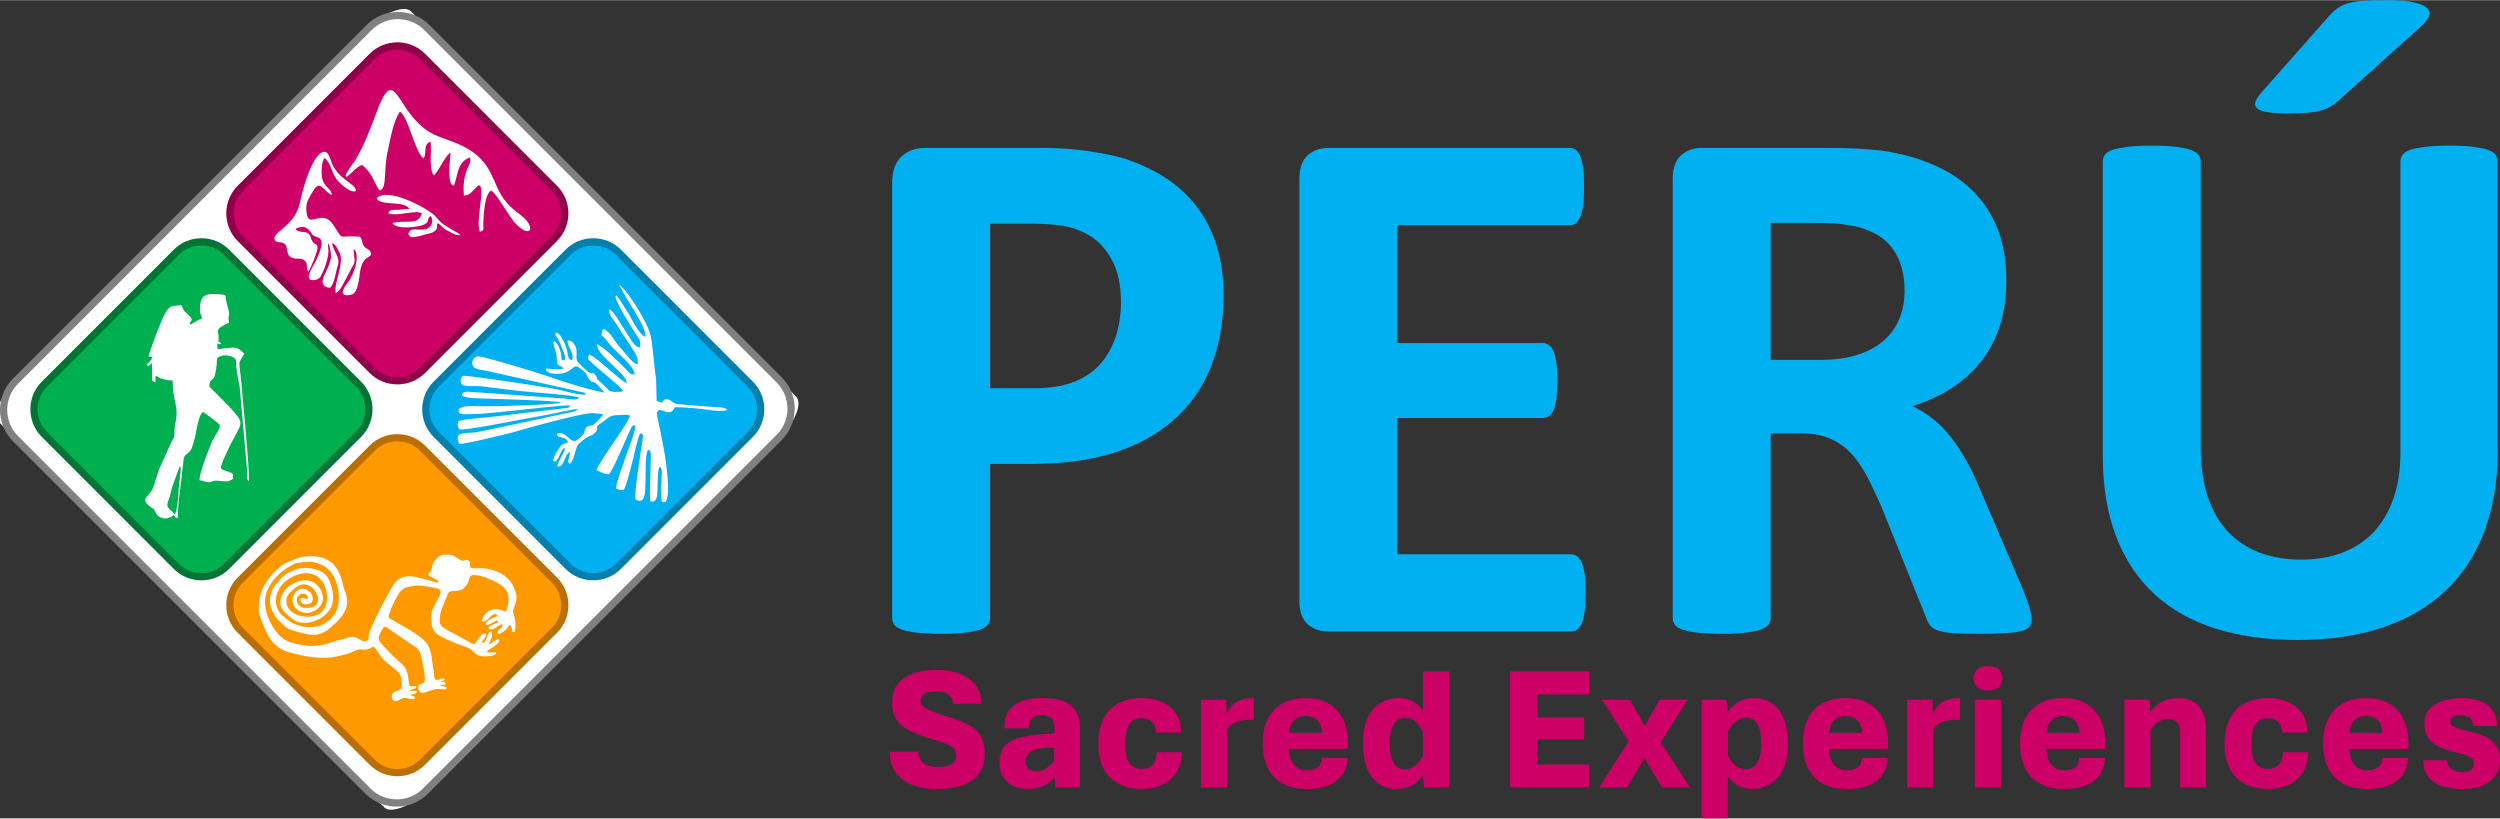 <?xml version="1.0" encoding="UTF-8"?>
<!DOCTYPE svg PUBLIC "-//W3C//DTD SVG 1.1//EN" "http://www.w3.org/Graphics/SVG/1.1/DTD/svg11.dtd">
<!-- Creator: CorelDRAW 2021 (64-Bit) -->
<svg xmlns="http://www.w3.org/2000/svg" xml:space="preserve" width="620px" height="203px" version="1.1" style="shape-rendering:geometricPrecision; text-rendering:geometricPrecision; image-rendering:optimizeQuality; fill-rule:evenodd; clip-rule:evenodd"
viewBox="0 0 582.02 190.46"
 xmlns:xlink="http://www.w3.org/1999/xlink"
 xmlns:xodm="http://www.corel.com/coreldraw/odm/2003">
 <rect x="0" y="0" width="582.02" height="190.46" fill="#333333" stroke="none"/>
 <defs>
  <style type="text/css">
   <![CDATA[
    .fil2 {fill:#00B050}
    .fil8 {fill:#00B0F0}
    .fil4 {fill:#CC0066}
    .fil6 {fill:#FF9900}
    .fil0 {fill:white}
    .fil3 {fill:#007434;fill-rule:nonzero}
    .fil9 {fill:#007EAC;fill-rule:nonzero}
    .fil10 {fill:#00B0F0;fill-rule:nonzero}
    .fil1 {fill:gray;fill-rule:nonzero}
    .fil5 {fill:#8E0047;fill-rule:nonzero}
    .fil7 {fill:#BA6F00;fill-rule:nonzero}
    .fil11 {fill:#CC0066;fill-rule:nonzero}
   ]]>
  </style>
 </defs>
 <g id="Capa_x0020_1">
  <rect class="fil0" transform="matrix(1.185 -1.185 0.513 0.513 -3.082 95.373)" width="80.81" height="186.18" rx="5.65" ry="5.65"/>
  <path class="fil1" d="M86.56 6.91l-82.37 82.38c-1.67,1.67 -2.51,3.88 -2.51,6.08 0,2.21 0.84,4.41 2.51,6.09l82.09 82.08c1.67,1.68 3.88,2.51 6.08,2.51 2.21,0 4.41,-0.83 6.08,-2.5l82.38 -82.38c1.67,-1.67 2.51,-3.88 2.51,-6.08l0 0c0,-2.21 -0.84,-4.41 -2.51,-6.09l-82.09 -82.09c-1.67,-1.67 -3.88,-2.5 -6.08,-2.5l0 -0.01c-2.21,0 -4.41,0.84 -6.09,2.51zm-83.56 81.19l82.38 -82.37c1.99,-2 4.63,-3 7.27,-3l0 0c2.63,0 5.27,1 7.27,3l82.09 82.09c2,2 3,4.63 3,7.27l-0.01 0c0,2.63 -0.99,5.27 -2.99,7.27l-82.38 82.37c-2,2 -4.63,3 -7.27,3 -2.63,0 -5.27,-1 -7.27,-3l-82.09 -82.09c-2,-2 -3,-4.63 -3,-7.27 0,-2.63 1,-5.27 3,-7.27z"/>
  <rect class="fil2" transform="matrix(0.474 -0.474 0.474 0.474 4.483 95.23)" width="89.43" height="89.43" rx="12.31" ry="12.31"/>
  <path class="fil3" d="M9.73 88.8l30.73 -30.74c1.77,-1.77 4.1,-2.65 6.44,-2.65 2.33,0 4.66,0.88 6.43,2.65l30.73 30.74c1.77,1.77 2.66,4.1 2.66,6.43 0,2.33 -0.89,4.66 -2.66,6.43l-30.73 30.74c-1.77,1.77 -4.1,2.65 -6.43,2.65 -2.34,0 -4.67,-0.88 -6.44,-2.65l-30.73 -30.74c-1.77,-1.77 -2.66,-4.1 -2.66,-6.43 0,-2.33 0.89,-4.66 2.66,-6.43zm31.92 -29.55l-30.73 30.73c-1.44,1.45 -2.17,3.35 -2.17,5.25 0,1.9 0.73,3.8 2.17,5.25l30.73 30.73c1.44,1.44 3.34,2.16 5.25,2.16 1.9,0 3.8,-0.72 5.24,-2.16l30.73 -30.73c1.45,-1.45 2.17,-3.35 2.17,-5.25 0,-1.9 -0.72,-3.8 -2.17,-5.25l-30.73 -30.73c-1.44,-1.44 -3.34,-2.16 -5.24,-2.16 -1.91,0 -3.81,0.72 -5.25,2.16z"/>
  <rect class="fil4" transform="matrix(-0.474 0.474 0.474 0.474 92.504 7.209)" width="89.43" height="89.43" rx="12.31" ry="12.31"/>
  <path class="fil5" d="M87.26 13.64l-30.73 30.74c-1.45,1.44 -2.17,3.34 -2.17,5.24 0,1.9 0.72,3.81 2.17,5.25l30.73 30.73c1.44,1.44 3.34,2.16 5.24,2.16 1.91,0 3.81,-0.72 5.25,-2.16l30.73 -30.73c1.44,-1.44 2.17,-3.35 2.17,-5.25 0,-1.9 -0.73,-3.8 -2.17,-5.24l-30.73 -30.74c-1.44,-1.44 -3.34,-2.16 -5.25,-2.16 -1.9,0 -3.8,0.72 -5.24,2.16zm-31.92 29.55l30.73 -30.74c1.77,-1.77 4.1,-2.65 6.43,-2.65 2.34,0 4.67,0.88 6.44,2.65l30.73 30.74c1.77,1.77 2.66,4.1 2.66,6.43 0,2.33 -0.89,4.67 -2.66,6.44l-30.73 30.73c-1.77,1.77 -4.1,2.65 -6.44,2.65 -2.33,0 -4.66,-0.88 -6.43,-2.65l-30.73 -30.73c-1.77,-1.77 -2.66,-4.11 -2.66,-6.44 0,-2.33 0.89,-4.66 2.66,-6.43z"/>
  <rect class="fil6" transform="matrix(0.474 -0.474 -0.474 -0.474 92.504 183.251)" width="89.43" height="89.43" rx="12.31" ry="12.31"/>
  <path class="fil7" d="M97.75 176.82l30.73 -30.74c1.44,-1.44 2.17,-3.34 2.17,-5.24 0,-1.9 -0.73,-3.81 -2.17,-5.25l-30.73 -30.73c-1.44,-1.44 -3.34,-2.16 -5.25,-2.16 -1.9,0 -3.8,0.72 -5.24,2.16l-30.73 30.73c-1.45,1.44 -2.17,3.35 -2.17,5.25 0,1.9 0.72,3.8 2.17,5.24l30.73 30.74c1.44,1.44 3.34,2.16 5.24,2.16 1.91,0 3.81,-0.72 5.25,-2.16zm31.92 -29.55l-30.73 30.73c-1.77,1.77 -4.1,2.66 -6.44,2.66 -2.33,0 -4.66,-0.89 -6.43,-2.66l-30.73 -30.73c-1.77,-1.77 -2.66,-4.1 -2.66,-6.43 0,-2.33 0.89,-4.67 2.66,-6.44l30.73 -30.73c1.77,-1.77 4.1,-2.65 6.43,-2.65 2.34,0 4.67,0.88 6.44,2.65l30.73 30.73c1.77,1.77 2.66,4.11 2.66,6.44 0,2.33 -0.89,4.66 -2.66,6.43z"/>
  <rect class="fil8" transform="matrix(-0.474 0.474 -0.474 -0.474 180.525 95.23)" width="89.43" height="89.43" rx="12.31" ry="12.31"/>
  <path class="fil9" d="M175.28 101.66l-30.73 30.74c-1.77,1.77 -4.11,2.65 -6.44,2.65 -2.33,0 -4.66,-0.88 -6.43,-2.65l-30.73 -30.74c-1.77,-1.77 -2.66,-4.1 -2.66,-6.43 0,-2.33 0.89,-4.66 2.66,-6.43l30.73 -30.74c1.77,-1.77 4.1,-2.65 6.43,-2.65 2.33,0 4.67,0.88 6.44,2.65l30.73 30.74c1.77,1.77 2.65,4.1 2.65,6.43 0,2.33 -0.88,4.66 -2.65,6.43zm-31.92 29.55l30.73 -30.73c1.44,-1.45 2.16,-3.35 2.16,-5.25 0,-1.9 -0.72,-3.8 -2.16,-5.25l-30.73 -30.73c-1.44,-1.44 -3.35,-2.16 -5.25,-2.16 -1.9,0 -3.8,0.72 -5.24,2.16l-30.74 30.73c-1.44,1.45 -2.16,3.35 -2.16,5.25 0,1.9 0.72,3.8 2.16,5.25l30.74 30.73c1.44,1.44 3.34,2.16 5.24,2.16 1.9,0 3.81,-0.72 5.25,-2.16z"/>
  <path class="fil0" d="M80.44 40.89c0.05,0.01 0.12,-0.03 0.14,0.01 0.17,0.47 -0.26,0.52 0.82,-0.35 1,-0.79 1.23,-1.42 2.84,-2.23 1.05,0.78 1.74,1.74 2.32,2.69 0.7,1.18 1.12,2.54 1.87,3.29 1.77,-0.67 0.76,-4.26 1.86,-9.27 0.69,-3.17 1.25,-6.7 2.79,-9.1 1.95,1.01 3.53,9.59 5.55,10.9 0.86,-1.44 -0.27,-3.18 1.6,-3.93 0.34,1.36 -0.48,6.14 0.74,7.88 1.11,-0.78 2.52,-4.4 3.91,-5.32 -0.04,1.69 -0.29,2.39 -0.29,4.17 0,0.75 0.04,1.58 0.14,2.17 0.23,1.3 0.67,1.22 0.96,1.36 1.08,-3.03 0.76,-5.37 3.66,-6.56 0.87,1.59 -1.89,2.52 -1.35,8.86 1.9,0.18 3.13,-2.97 3.77,-2.26 1.03,1.37 -1.06,8.28 -0.06,10.7 1.17,-0.32 0.75,-0.66 0.8,-1.91 0.07,-1.84 0.27,-6.85 1.82,-7.67 1.44,0.73 4.02,6.06 5.99,7.97 3.42,3.31 4.48,0.39 0.84,-2.33 -1.29,-0.97 -2.33,-1.82 -3.29,-2.94 -3.53,-4.11 -2.67,-9.44 -10.24,-13.12 -5.2,-2.52 -8.03,-1.73 -12.81,-8.33 -0.39,-0.53 -0.8,-1.29 -1.27,-1.96 -1.84,-2.62 -2.98,-5.15 -5.61,1.77 -1.18,3.13 -3.24,8.7 -5.19,11.79 -0.4,0.64 -2.33,3.16 -2.31,3.72zm7.27 5.23c0.63,1.88 6.58,0.39 7.61,2.51 -0.76,-0.13 -1.62,0.13 -2.51,0.16 -0.94,0.02 -2.15,-0.2 -2.41,0.88 2.52,0.67 6.45,-0.96 7.83,-0.05 -0.64,1.77 -1.52,1.88 -3.11,1.94 -1.2,0.04 -2.63,-0.05 -3.76,0.33 1.04,1.64 6.18,0.9 7.35,0.34 1.46,-0.69 0.48,-1.11 1.52,-2.03 0.96,1.22 0.1,2.83 -1.09,3.09 -2.12,0.46 -3.42,-0.66 -4.1,1.07 0.59,0.99 0.64,0.88 1.82,0.7 0.57,-0.08 1.45,-0.33 2.2,-0.54 0.72,-0.21 1.48,-0.29 2,-0.67 1.09,-0.79 0.49,-0.98 0.78,-1.91 0.67,0.23 0.01,-0.15 0.68,0.4 0.78,0.63 0.3,0.6 1.94,1.44 0.73,0.37 1.88,1.17 2.72,0.86 -0.46,-0.51 -3,-1.69 -4.25,-2.71 -0.69,-0.56 -1.17,-1.28 -1.85,-1.91 -2.1,-1.92 -11.07,-6.58 -13.37,-3.9zm-15.93 17.1c0.54,-0.71 2.38,-5.18 2.12,-5.84 -0.41,-1.02 -0.36,-0.23 -1.07,-1.13 -0.53,-0.67 -0.31,-0.93 -0.69,-1.54 -0.77,-1.24 -2.03,-0.31 -3.29,-1.33 0.33,-0.37 -0.08,-0.22 0.68,-0.46 2.26,-0.7 2.83,1.41 3.35,1.79 1.13,0.86 3.47,-0.09 0.72,5.85 -0.35,0.75 -2.31,3.64 -1.53,4.36 0.52,0.47 2.05,0.3 2.56,-0.58 0.88,-1.53 2.08,-4.82 1.8,-6.52 0,-0.04 -0.08,-0.53 -0.08,-0.62l0.16 -0.71c0.66,2.74 0.92,3.31 -0.28,5.98 -0.77,1.71 -2.36,4.17 0.6,4.49 1.11,-1.03 1.3,-3.67 1.79,-5.11 0.71,-2.11 -0.89,-2.99 -1.32,-5.3 0.84,0.27 1.04,0.9 1.71,2.15 1.31,2.41 -1.39,7.19 -0.84,9.53 1.08,-0.54 1.76,-2.25 2.4,-3.43l1.91 -3.59c0.28,-1.26 -0.35,-2.68 -0.08,-3.3 1.55,1.5 0.02,6.04 -1.52,7.96 -2.91,3.65 0.93,2.96 1.55,2.32 1.35,-1.41 1.13,-5.16 1.82,-6.65 0.86,-1.83 1.34,-1.32 2.2,-2.36 -0.25,-1.35 -1.06,-1.09 -1.71,-1.92 -0.55,-0.71 -0.23,-1.23 -0.92,-2.2 -5.39,-0.48 -3.59,1.28 -6.25,-2.79 -2.61,-3.97 -5.71,1.14 -6.19,-2.73 -0.33,-2.62 0.48,-3.23 1.51,-5.1 1.67,-3.01 2.6,0.34 4.37,0.87 -0.15,-1.65 -1.91,-1.66 -2.3,-4.15 -0.14,-0.91 -0.19,-3.33 0.57,-4.44 1.37,0.87 1.71,3.42 2.77,4.87 0.68,0.95 3.23,3.4 4.53,2.85 0.29,-1.67 -4.06,-2.53 -5.66,-6.71 -0.34,-0.88 -0.66,-2.27 -1.45,-2.42 -2.66,-0.49 -5.17,8.38 -5.62,10.63 -0.7,3.46 -1.49,4.86 -4.6,7.53 -0.69,0.59 -1.91,1.46 -1.53,2.3 0.47,1.05 1.83,0.09 2.56,1.28 0.45,0.73 0.08,2.12 1.24,2.8 1.01,0.59 2.1,0.05 2.9,0.57 1.27,0.82 0.37,1.62 1.11,2.8z"/>
  <path class="fil0" d="M40.69 119.74c-0.38,-0.53 -0.31,-0.44 -0.74,-0.81 -1.36,-1.16 -1.14,-1.41 -0.46,-3.29 0.22,-0.6 0.31,-1.48 0.57,-2.21 0.59,-1.65 1.21,-3.51 1.84,-5.01 0.25,0.5 0.19,0.76 0.1,1.55 -0.07,0.61 -0.12,1.15 -0.15,1.53 -0.07,0.93 -0.25,1.68 -0.27,2.49 -0.02,0.94 -0.29,4.95 -0.89,5.75zm6.37 -45.67c-1.5,0.58 -1.45,0.82 -2.87,1.5 -0.11,-1.3 1.47,-0.65 -0.73,-2.7 -0.57,-0.53 -0.03,0.11 -0.51,-0.47 -0.23,-0.28 -0.62,-1.1 -0.71,-1.42 -2.11,0.27 -2.54,-0.04 -3.62,1.62 -0.96,1.48 -3.89,9.32 -4.01,10.37 0.68,0.17 0.33,-0.11 0.88,0.25 -0.26,0.4 -0.29,0.51 -0.65,0.94 -0.62,0.74 -0.76,0.15 -0.52,0.98 0.05,0.02 0.12,-0.04 0.14,0l0.37 -0.13c0.45,-0.31 0.56,-1.38 0.57,1.07 0.01,0.73 -0.01,1 0.01,1.61 0.02,1.05 0.03,1.01 0.77,1.33l0.04 -1.62c1.14,0.7 2.25,1.1 3.96,1.12 0.17,4.98 1.02,5.2 0.93,8.03 -0.04,1.35 -0.45,2.15 -0.46,3.29 -0.05,2.8 -0.35,1.96 -1.04,3.71l-2.01 4.4c-0.22,0.61 -0.49,0.96 -0.68,1.57 -0.34,1.09 -0.79,2.47 -1.06,3.42 -0.8,2.73 -3.57,2.9 -0.93,4.93 1.14,0.88 0.54,-0.04 1.4,1.53 0.83,1.51 2.91,1.64 4.09,0.44l0.37 0.44c0.38,0.31 -0.4,0.13 0.59,0.32 0.02,-2.54 0.34,-5.25 0.62,-7.12l0.78 -6.86c0.33,-1.11 1.33,-1.04 1.85,-2.32 1.33,-3.32 1.16,-7.17 2.62,-8.46 0.65,0.35 3.84,2.82 3.94,3.06 0.15,0.58 -0.76,1.96 -1.15,2.6 -0.65,1.06 -1.12,2.27 -1.54,3.36 -0.52,1.4 -2.01,5.25 -2.07,6.86 3.73,1.07 2.06,0.01 4.22,0.13 1.63,0.09 2.45,0.5 3.61,-0.47l-0.03 -1.14c-2.88,-1.53 -3.72,0.05 -1.55,-4.74 3.51,-7.75 4.98,-6.21 0.55,-11.04l-4.51 -4.54c0.08,-2.02 0.99,-1.21 1.33,-2.66 1,-4.26 -0.39,-3.84 1.85,-4.55 0.32,-0.1 2.96,-0.05 3.06,1.3 0.04,0.51 -0.03,0.35 0,0.79 0.14,2.01 0.56,3.52 0.84,5.23l1.78 19.92c0,1.15 -0.19,1.56 0.37,2.07 0.37,-0.63 -1.97,-25.75 -2.15,-26.49l-0.06 -1.21c0.02,-0.04 0.05,-0.1 0.06,-0.15l1.05 -1.84c-1.75,-2.13 -3.23,-1.33 -4.07,-1.3 -0.92,0.03 -1.29,0.14 -2.14,0.23 -0.11,-2.36 -0.07,-0.75 0.88,-1.35 -1,-0.98 -0.69,0.24 -0.63,-1.01 0.11,-2.23 -1.18,-2.17 2.39,-3.79 -0.08,-1.28 -0.17,-0.96 0.06,-1.98 0.12,-0.56 -0.48,-1.86 -0.81,-3.76 -0.06,-0.38 0.44,-0.76 -1.27,-0.9 -2.62,-0.21 -4.51,-0.26 -4.69,2.79 -0.11,1.86 0.11,1.43 0.49,2.81z"/>
  <path class="fil0" d="M99.73 133.57c0.11,0.82 1.39,0.88 1.99,1.37 0.61,0.5 0.23,0.74 -0.35,0.57 -0.4,-0.11 -0.75,-0.23 -1.12,-0.35 -0.8,-0.26 -1.46,-0.44 -2.32,-0.63 -1.67,-0.38 -3.45,-0.84 -5.03,0.23 -0.93,0.63 -1.14,1.11 -1.66,1.89 -0.76,1.16 -3.87,7.22 -4.36,8.45 -0.3,0.75 -0.65,1.35 -0.92,2.19 -0.25,0.81 0.2,1.98 -1.16,1.95 -0.65,-0.01 -1.36,-0.78 -2.18,-0.96 -0.96,-0.21 -1.73,0.22 -2.78,0.47 -0.48,0.11 -0.96,0.16 -1.44,0.32 -1.97,0.66 -2.09,0.83 -4.29,1.14 -2.09,0.29 -3.33,0.04 -5.02,-0.35 -1.56,-0.36 -2.95,-0.76 -4.2,-2.16 -2.64,-2.97 -4.01,-7.24 -2.67,-10.25 0.68,-1.52 1.37,-2.58 2.87,-3.96 1,-0.91 1.19,-0.93 2.27,-1.63 1.28,-0.82 1.18,-0.71 2.63,-0.96 2.4,-0.4 3.22,-0.13 4.93,0.57 1.36,0.56 2.73,2.07 3.34,4.04 0.16,0.51 0.36,1.01 0.45,1.53 0.21,1.18 0.26,2.73 0.01,3.84 -0.25,1.07 -0.89,2.33 -1.71,3.13 -0.28,0.29 -0.75,0.56 -1.07,0.82 -1.45,1.13 -3.88,1.3 -5.32,1 -1.76,-0.37 -2.74,-0.78 -4.24,-2.07 -0.83,-0.71 -1.17,-0.8 -1.73,-2.03 -0.83,-1.82 -0.41,-3.4 0.52,-4.96 1.33,-2.22 4.73,-3.81 7.13,-3.28 4.04,0.9 4.59,6.44 3.01,8.49 -1.99,2.6 -8.23,1.8 -8.63,-1.71 -0.11,-0.92 0.16,-1.67 0.73,-2.28 0.32,-0.33 1.61,-1.47 2,-1.7 0.47,-0.27 0.98,-0.25 1.45,-0.28 1.93,-0.11 4.16,3.18 2.75,4.75 -0.59,0.65 -1.81,0.74 -2.58,0.7 -2.34,-0.11 -2.6,-3.19 -0.42,-3.31 0.39,-0.02 0.86,0.24 1.04,0.66 0.11,0.26 0.08,0.45 -0.21,0.54 -0.23,0.07 -0.39,-0.05 -0.57,-0.12 -1.34,-0.49 -1.15,1.1 -0.13,1.36 0.82,0.2 2.05,-0.04 2.07,-1.09 0.03,-1.32 -0.54,-1.7 -1.33,-2.22 -1.48,-0.97 -3.43,0.53 -3.37,2.54 0.04,1.06 0.72,1.87 1.44,2.3 0.51,0.31 1.57,0.67 2.39,0.49 3.22,-0.74 4.31,-3.73 2.07,-6.26 -0.75,-0.85 -1.13,-1.01 -2.06,-1.24 -1.55,-0.39 -3.97,0.53 -5.18,1.73 -1.04,1.04 -2,2.9 -1.27,4.61 0.46,1.09 3.02,3.02 3.73,3.24 3.77,1.18 7.95,-1.82 8.24,-4.66 0.09,-0.84 0.13,-1.69 -0.08,-2.61 -0.76,-3.35 -1.68,-4.55 -5.1,-5.19 -0.75,-0.14 -1.88,-0.08 -2.61,0.06 -0.81,0.15 -2.19,0.79 -2.9,1.18 -1.14,0.65 -2.94,2.83 -3.35,3.72 -1.17,2.52 -0.54,5.27 1.62,7.37 1.57,1.52 1.92,1.9 4.09,2.44 1.39,0.34 3.44,1.04 4.9,0.65 0.92,-0.25 2.05,-0.81 2.67,-1.4 0.68,-0.64 1.29,-1.05 1.93,-1.77 0.67,-0.74 1.07,-1.17 1.48,-1.96 0.75,-1.43 1.05,-2.81 0.15,-5.07 -0.61,-1.56 -0.51,-2.06 -0.82,-2.91 -0.45,-1.25 -0.65,-1.78 -1.43,-2.75 -0.34,-0.42 -0.48,-0.69 -0.91,-0.96 -0.33,-0.21 -0.69,-0.44 -1.01,-0.61 -2.13,-1.13 -5.27,-1.02 -7.69,-0.01 -0.96,0.41 -2.06,0.79 -2.86,1.39 -2.49,1.84 -4.86,5.14 -5.21,8.08 -0.08,0.71 -0.14,1.75 -0.05,2.51 0.18,1.56 1.42,4.45 2.23,5.9 0.92,1.64 2.47,2.82 3.71,3.34 1.49,0.62 3.09,0.86 4.65,1.21 2.05,0.46 5.42,0.68 7.66,0.11 0.86,-0.22 2.06,-0.45 2.83,-0.75 1.11,-0.43 2.08,-1.05 2.96,-0.85 1.2,0.27 2.04,-0.45 2.69,-0.65 1.05,0.88 0.91,2.08 3.74,4.3 1.84,1.44 2.76,1.73 2.81,4.72 0.02,1.45 -1.45,0.93 -2.16,1.89 -0.28,0.38 -0.29,0.85 -0.01,1.38 0.29,0.57 0.68,0.48 1.27,0.24 1.31,-0.55 0.86,-0.89 2.71,-0.41 0.29,0.08 1.28,0.28 1.18,-0.32 -0.08,-0.47 -0.79,-0.29 -1.14,-0.53 0.38,-0.2 1.86,-0.29 1.63,-0.82 -0.17,-0.38 -1.22,-0.02 -1.6,-0.19 0.32,-0.41 1.2,-0.38 1.51,-0.8 -0.22,-0.61 -0.93,-0.03 -1.57,-0.34 -0.33,-0.51 -0.26,-2.1 -0.53,-2.9 -0.44,-1.32 -0.68,-1.68 -1.57,-2.44 -1.65,-1.4 -2.32,-2.09 -3.78,-3.7 -1.19,-1.32 -1.81,-1.67 -0.88,-3.43 0.66,-1.26 0.74,-1.68 1.82,-0.87 1,0.75 2.03,1.37 3.06,2.13 0.8,0.59 3.58,2.27 4.05,3.01 0.57,0.88 1.23,4.86 1.32,5.83 0.22,2.38 -0.57,1.45 -1.29,2.14 -0.51,0.49 -0.14,2.11 1.03,1.85 1.55,-0.35 2.28,-1.08 4.3,-0.84 0.42,0.06 1,0.18 1.16,-0.37 -0.18,-0.22 -0.52,-0.23 -0.82,-0.3 -0.31,-0.08 -0.6,-0.13 -0.84,-0.29 0.53,-0.13 0.92,0.09 1.44,-0.26 -0.11,-0.57 -0.91,-0.39 -1.38,-0.4 0.47,-0.23 0.93,-0.25 1.07,-0.7 -0.44,-0.58 -1.61,0.5 -2.21,0.06 -0.34,-0.33 -0.32,-1.57 -0.39,-2.05 -0.1,-0.74 -0.25,-1.38 -0.32,-2.12 -0.13,-1.45 -0.41,-2.98 -1.33,-4.3 -1,-1.43 -4.42,-3.39 -6.09,-4.32l-2.4 -1.36c-0.39,-0.23 -0.36,-0.51 -0.27,-0.87 0.31,-1.22 1.57,-3.93 2.29,-4.97 1.16,-1.68 2.27,-1.57 3.74,-1.83 1.12,-0.2 4.79,0.39 5.57,0.75 1.65,0.76 -1.91,3.91 -1.83,6.7 0.04,1.36 0.4,3.1 1.55,3.88 1.52,1.03 5.01,2.4 6.68,2.94 0.62,0.21 1.01,0.44 1.58,0.95 0.6,0.54 0.8,0.9 1.53,1.05 0.75,0.16 1.03,0.23 1.93,0.13 0.59,-0.06 1.61,-0.11 1.94,-0.6 -0.12,-0.34 -0.14,-0.32 -0.45,-0.32 -0.87,0.01 -1.43,0.24 -1.68,-0.13 0.15,-0.61 3.57,-1.87 2.72,-2.98 -0.43,0.05 -0.86,0.3 -1.18,0.59 -0.42,0.37 -0.53,0.43 -1.12,0.64 -0.05,-0.24 0.21,-0.52 0.32,-0.71 0.15,-0.24 0.22,-0.43 0.29,-0.7 0.1,-0.4 0.24,-1.2 -0.04,-1.59 -0.66,0.1 -0.9,1 -1.05,1.46 -0.13,0.39 -0.5,1.52 -1.11,1.14 -0.06,-0.35 0.54,-0.87 0.73,-1.19 0.75,-1.27 -0.32,-1.73 -2.05,1.06 -0.39,0.64 -0.71,0.57 -1.2,0.27l-3.47 -1.93c-0.83,-0.45 -1.56,-0.75 -2.38,-1.28 -0.99,-0.64 -1.53,-0.83 -1.48,-2.36 0.05,-1.81 1.03,-3.69 1.59,-5.1 0.48,-1.23 0.35,-1.41 2.06,-1.48 1.5,-0.07 1.83,-0.36 2.61,-1.39 0.8,-1.07 0.52,-2.16 1.36,-2.28 1.81,-0.27 6.27,1.71 7.44,2.96 1.15,1.21 1.16,2.87 0.75,4.33 -0.36,1.24 -0.27,1.4 -1.41,0.89 -1.89,-0.83 -3.75,0.15 -4.47,2.02 -0.33,0.84 0.41,1.11 1.83,-0.49 0.43,-0.48 1.34,-1.02 1.7,-0.27 -0.49,0.44 -1.27,0.55 -1.86,0.92 -1.3,0.8 -1.24,1.99 0.78,0.66 0.28,-0.18 1.22,-0.74 1.23,-0.22 -0.02,0.23 -0.27,0.34 -0.52,0.44 -0.55,0.2 -1.4,0.49 -1.73,0.99 0.41,1.28 2.66,-0.79 3.18,-0.86 0.08,0.22 0.04,0.49 -0.05,0.7 -0.09,0.2 -0.31,0.33 -0.51,0.5 -0.68,0.54 -0.8,1.47 0.14,1.01 0.67,-0.32 1.36,-0.83 1.73,-1.43 0.95,-1.52 0.85,0.94 1.23,1.11 0.6,0.08 0.52,-0.66 0.55,-1.08 0.18,-2.79 -0.9,-3.1 -0.42,-4.41 0.28,-0.74 0.66,-1.58 0.69,-2.57 0.03,-0.77 -0.58,-2.43 -1.04,-3.13 -1.2,-1.82 -2.43,-2.52 -4.31,-3.19 -0.63,-0.23 -1.81,-0.44 -2.6,-0.49 -0.7,-0.04 -2.28,0.08 -2.74,-0.11 -0.36,-0.61 0.07,-1.43 -0.64,-1.8 -0.7,-0.36 -0.75,0.62 -1.75,-0.02 -0.51,-0.33 -0.89,-0.54 -1.4,-0.84 -0.68,-0.39 -0.78,-0.32 -1.6,-0.38 -1.62,-0.13 -2.16,0.39 -3.09,1.55 -0.4,0.5 -0.45,0.95 -0.56,1.53 -0.23,1.16 -0.35,0.7 -0.81,1.41z"/>
  <path class="fil0" d="M143.17 91.19c-1.08,-0.14 -1.1,-0.03 -1.75,-0.71 -0.44,-0.46 -0.71,-0.69 -1.14,-1.1 -2.03,-1.9 -0.87,-0.71 -1.49,-1.87 -0.19,-0.34 -0.24,-0.24 -0.42,-0.65 -1.48,0.03 -1.47,-0.39 -2.36,-1.19 -0.46,-0.41 -1.6,-1.43 -1.71,-1.82 -0.25,-0.87 0.13,-2.12 -0.23,-3.04 -0.23,-0.59 -0.93,-1.77 -1.91,-1.59 -0.27,1.3 1.79,3.05 0.98,4.54 -0.81,-0.02 -0.88,-0.87 -1.02,-1.61 -0.33,-1.71 -0.55,-2.12 -1.37,-3.57 -0.28,-0.49 -0.71,-1.18 -1.34,-1.2 -0.31,0.78 0.27,0.95 0.56,1.55 0.24,0.49 0.46,1.02 0.68,1.56 0.32,0.75 0.71,1.64 0.87,2.47 0.17,0.85 -0.06,0.71 -0.25,0.81 -0.56,0.19 -0.6,-0.36 -0.61,-0.87 0,-0.9 -0.84,-3.46 -1.72,-3.55 -0.33,0.6 0.54,2.5 0.64,3.42 0.05,0.44 0.05,1.61 0.21,1.92 0.3,0.57 1.03,0.41 1.36,1.04 -1.09,0.46 -2.75,0 -4.12,0.03 0.15,1.53 3.19,1.28 4.24,1.04 0.65,-0.14 1.43,-0.66 1.82,-0.96 0.59,-0.45 0.87,-0.95 1.88,-0.2 2.13,1.6 1.34,1.32 1.98,2.32 0.74,1.15 1.06,0.75 1.78,1.19l2.06 2.24c-5.59,-1.22 -9.28,-2.5 -14.57,-4.27 -2.97,-0.99 -11.68,-3.6 -14.55,-4.2 -1.16,-0.24 -2.1,1.07 -1.58,2.23 0.38,0.84 2.5,0.99 3.49,1.2l22.16 4.94c0.54,0.16 0.48,0.08 0.63,0.5 -1.17,0.29 -5.23,-0.89 -6.78,-1.22 -2.86,-0.61 -21.32,-3.37 -21.83,-3.12 -0.33,0.29 -0.43,0.5 -0.5,1 -0.24,1.76 2.35,1.35 3.53,1.37 1.16,0.01 2.29,0.19 3.46,0.33 2.32,0.29 4.63,0.58 6.94,0.85 2.2,0.26 12.56,0.92 13.61,1.52 -0.5,0.78 -2.47,0.27 -3.34,0.22l-17.71 -1.27c-1.18,-0.09 -2.35,-0.18 -3.52,-0.23 -0.87,-0.04 -2.63,-0.43 -2.68,0.76 0.9,0.78 4.36,0.68 5.76,0.74 2.6,0.12 16.75,0.46 17.34,0.94 -0.8,0.48 -15.48,0.91 -18.19,0.86 -1.83,-0.04 -4.44,-0.31 -5.67,0.63 -0.25,1.57 1.35,1.19 2.57,1.19 3.35,0 6.73,-0.5 10.07,-0.8 2.37,-0.21 11.78,-1.35 13.28,-1.23 -0.24,0.7 -0.59,0.58 -1.4,0.67l-11.51 1.36c-2.23,0.29 -4.38,0.53 -6.66,0.77 -1.13,0.13 -5.87,0.4 -6.44,0.98 -0.17,0.36 -0.17,0.63 -0.09,1.02 0.08,0.46 0.15,0.53 0.43,0.75 0.61,0.44 12.22,-1.88 13.78,-2.16 2.33,-0.42 4.59,-0.83 6.86,-1.26 1.35,-0.25 5.93,-1.31 6.85,-1.28 -0.59,0.77 -2.17,0.84 -3.31,1.08 -2.89,0.62 -19.75,4.31 -20.85,4.38 -1.01,0.07 -1.94,0.08 -2.91,0.27 -1.54,0.32 -0.67,2.26 -0.54,2.35 0.82,0.2 7.17,-1.37 8.4,-1.67 1.42,-0.34 2.69,-0.6 4.08,-0.99 1.31,-0.36 2.64,-0.76 3.98,-1.13 4.06,-1.12 8.09,-2.18 12.21,-3.05 2.19,-0.46 2.52,-0.29 4.86,-0.04 -0.39,0.62 -1.92,2.31 -2.44,2.51 -0.61,0.24 -1.22,0.15 -1.58,0.65 -0.79,1.07 0.48,0.8 -2.06,2.8 -1.62,1.27 -2.38,-2.28 -4.72,-1.44 -0.07,1.33 1.96,0.3 2.58,1.96l-0.22 0.15c-0.35,0.19 -0.75,0.18 -1.09,0.38 -0.42,0.26 -2.42,3.31 -2.06,3.81 0.67,0.94 1.55,-1.73 1.86,-2.22 0.05,-0.08 0.29,-0.45 0.33,-0.48 0.3,-0.26 -0.06,-0.21 0.44,-0.14 0.15,0.75 -1.66,3 -1.77,4.17 1.64,0.41 1.68,-2.92 2.94,-3.33 0.16,0.92 -0.81,2.04 -0.1,2.7 1.22,-0.44 1.24,-3.89 2.25,-4.68 0.71,-0.55 1.12,-1.04 1.79,-1.45 0.94,-0.56 0.97,-0.15 1.95,-1.09 1.13,-1.09 -0.31,-1.12 1.11,-2.04 1.82,-1.19 2.1,-2.06 4.2,-2.06 0.78,0 2.12,-0.22 2.77,0.12 -0.06,0.93 -3.14,5.3 -3.82,6.31 -0.79,1.18 -3.61,5.26 -3.96,6.39 0.77,0.33 1.96,1.06 2.88,0.94 0.81,-0.34 4.24,-8.87 5.25,-10.84 0.27,-0.53 0.95,-0.94 0.9,-0.05 -0.13,1.93 -4.6,12.59 -4.4,14.09 0.01,0.03 0.03,0.13 0.04,0.12 0,-0.02 0.01,0.07 0.03,0.11 0.52,0.18 1.18,0.34 1.69,0.17 0.5,-0.57 1.71,-5.44 1.99,-6.54 0.34,-1.31 1.31,-5.88 1.83,-6.58 0.84,0.24 0.65,0.65 0.53,1.52 -0.33,2.26 -2.09,13.26 -1.63,13.83 0.33,0.35 0.9,0.47 1.42,0.26 1.02,-0.42 0.86,-4.07 0.9,-5.01 0.05,-1.22 -0.1,-6.14 0.64,-6.76 0.49,0.14 0.58,0.54 0.6,1.14 0.02,0.51 -0.02,1.03 -0.02,1.54 -0.02,1.75 -0.35,8.53 -0.08,9.35 1.88,0.43 1.58,-2.15 1.66,-3.54 0.05,-1.08 0,-3.79 0.45,-4.54 0.64,0.31 0.56,0.89 0.53,1.74 -0.04,1.38 -0.38,5.68 0.1,6.49 0.75,0.14 0.96,-0.21 1.15,-0.93 0.15,-0.59 0.2,-1.32 0.21,-1.92 0.03,-1.21 -0.06,-2.42 -0.16,-3.58 -0.21,-2.22 -0.54,-4.53 -0.95,-6.64 -0.42,-2.19 -0.82,-4.24 -1.3,-6.39 -0.3,-1.36 -0.29,-2.48 1.43,-1.74 0.55,0.23 1.06,0.42 1.64,0.19 0.61,-0.24 0.52,-0.48 0.92,-1.07 1.75,-0.03 4.48,0.19 6.25,0.4 1.28,0.15 5.26,0.84 5.97,0.18 -0.47,-0.68 -2.51,-0.58 -3.43,-0.66 -1.3,-0.1 -2.58,-0.2 -3.87,-0.31 -1.3,-0.11 -2.61,-0.21 -3.91,-0.31 -1.83,-0.14 -1.65,-1.23 -3.24,-1.19 -0.49,0.29 -0.38,0.41 -0.78,0.81 -0.56,-0.15 -0.94,-0.28 -1.22,-0.4 -0.03,-1.37 -0.12,-4.89 -0.12,-4.93 -0.52,-3.34 -0.64,-6.96 -1.26,-10.19 -0.56,-2.87 -5.09,-10.18 -7.34,-12 0.06,0.52 2.83,5.08 3.31,5.85 0.86,1.38 3.23,5.17 2.74,6.39 -1.39,-0.75 -2.7,-3.27 -3.58,-4.95 -0.55,-1.06 -1.03,-1.56 -1.67,-2.69 -0.17,-0.29 -0.56,-0.91 -0.8,-1.23 -1.13,-1.47 -0.57,-0.69 -0.87,-0.55 0.3,1.85 4.42,8.37 5.59,10 0.28,0.72 0.19,1.65 0.18,1.64 -0.01,-0.04 -0.15,0.16 -0.2,0.24 -0.99,-0.36 -1.34,-0.84 -1.9,-1.73 -0.54,-0.86 -0.98,-1.55 -1.46,-2.29 -0.86,-1.35 -2.4,-4.08 -3.55,-4.93 -0.48,1.03 0.85,2.42 1.46,3.33 0.9,1.32 0.99,1.69 1.9,2.97 0.82,1.13 1.27,2.01 2.17,3.32 0.8,1.16 1.06,1.92 1.02,3.21 -1.19,0 -2.9,-2.62 -4.29,-4.12 -1.09,-1.17 -2.11,-3.45 -3.76,-4.15 -0.33,0.64 -0.25,0.64 -0.42,1.45 0.95,0.94 1.2,1.25 2.08,2.35 1.3,1.61 5.64,4.93 5.66,6.86 -0.74,-0.08 -0.85,0.04 -1.68,-0.85 -1.31,-1.42 -5.53,-5.67 -7.17,-6.22 0.28,3.08 7.23,6.9 6.98,9.13 -0.72,-0.47 -1.19,-0.79 -1.2,-0.8l-3.12 -2.61c-0.73,-0.62 -3.52,-3.12 -4.42,-3.27 -0.4,0.78 -0.42,0.81 0.13,1.42 1.03,1.12 6.34,5.32 7.4,6.55 0.56,0.64 0.15,0.54 0.01,0.66 -0.6,0.07 -0.9,-0.02 -1.52,0.05z"/>
  <g id="_2832653190448">
   <path class="fil10" d="M284.84 68.59c0,6.35 -0.98,11.94 -2.97,16.81 -1.96,4.9 -4.84,8.99 -8.64,12.32 -3.77,3.35 -8.4,5.88 -13.9,7.63 -5.49,1.75 -11.96,2.61 -19.42,2.61l-9.41 0 0 35.9c0,0.6 -0.18,1.1 -0.56,1.58 -0.39,0.44 -1.01,0.83 -1.87,1.12 -0.87,0.3 -2.02,0.51 -3.48,0.69 -1.42,0.17 -3.29,0.26 -5.52,0.26 -2.2,0 -4.04,-0.09 -5.52,-0.26 -1.49,-0.18 -2.65,-0.42 -3.51,-0.69 -0.86,-0.29 -1.48,-0.68 -1.81,-1.12 -0.36,-0.48 -0.53,-1.01 -0.53,-1.58l0 -101.28c0,-2.73 0.71,-4.78 2.13,-6.15 1.43,-1.36 3.3,-2.05 5.62,-2.05l26.54 0c2.67,0 5.23,0.09 7.63,0.3 2.41,0.21 5.29,0.65 8.67,1.31 3.36,0.68 6.77,1.9 10.22,3.71 3.44,1.78 6.41,4.07 8.85,6.83 2.43,2.76 4.3,5.97 5.58,9.68 1.28,3.68 1.9,7.81 1.9,12.38zm-23.87 1.66c0,-3.95 -0.72,-7.21 -2.11,-9.77 -1.4,-2.55 -3.12,-4.45 -5.17,-5.67 -2.05,-1.21 -4.19,-1.99 -6.41,-2.31 -2.26,-0.33 -4.58,-0.48 -6.98,-0.48l-9.8 0 0 38.31 10.33 0c3.69,0 6.74,-0.51 9.24,-1.49 2.46,-0.98 4.51,-2.37 6.09,-4.16 1.57,-1.75 2.76,-3.89 3.59,-6.35 0.8,-2.46 1.22,-5.17 1.22,-8.08z"/>
   <path id="_1" class="fil10" d="M369.14 137.98c0,1.69 -0.06,3.09 -0.21,4.25 -0.15,1.13 -0.36,2.05 -0.65,2.73 -0.3,0.71 -0.66,1.22 -1.1,1.54 -0.42,0.33 -0.92,0.48 -1.43,0.48l-56.47 0c-1.9,0 -3.51,-0.56 -4.81,-1.69 -1.31,-1.13 -1.96,-2.97 -1.96,-5.53l0 -98.16c0,-2.55 0.65,-4.39 1.96,-5.52 1.3,-1.13 2.91,-1.7 4.81,-1.7l56.2 0c0.51,0 0.98,0.15 1.4,0.45 0.39,0.3 0.74,0.8 1.04,1.51 0.27,0.75 0.5,1.67 0.65,2.79 0.15,1.16 0.21,2.59 0.21,4.34 0,1.63 -0.06,3 -0.21,4.16 -0.15,1.13 -0.35,2.05 -0.65,2.73 -0.3,0.71 -0.65,1.22 -1.04,1.54 -0.42,0.33 -0.89,0.48 -1.4,0.48l-40.17 0 0 27.43 33.85 0c0.53,0 1.01,0.15 1.42,0.48 0.45,0.33 0.81,0.8 1.1,1.48 0.3,0.66 0.51,1.55 0.66,2.71 0.15,1.12 0.2,2.49 0.2,4.09 0,1.7 -0.05,3.09 -0.2,4.19 -0.15,1.1 -0.36,1.99 -0.66,2.64 -0.29,0.69 -0.65,1.16 -1.1,1.43 -0.41,0.29 -0.89,0.44 -1.42,0.44l-33.85 0 0 31.72 40.44 0c0.54,0 1.01,0.14 1.43,0.47 0.44,0.33 0.8,0.83 1.1,1.54 0.29,0.69 0.5,1.61 0.65,2.74 0.15,1.15 0.21,2.55 0.21,4.24z"/>
   <path id="_2" class="fil10" d="M472.97 144.04c0,0.62 -0.12,1.16 -0.35,1.6 -0.24,0.45 -0.78,0.8 -1.64,1.1 -0.89,0.27 -2.14,0.48 -3.83,0.6 -1.69,0.11 -3.98,0.17 -6.86,0.17 -2.43,0 -4.36,-0.06 -5.82,-0.17 -1.45,-0.12 -2.61,-0.33 -3.44,-0.66 -0.83,-0.32 -1.43,-0.71 -1.78,-1.22 -0.33,-0.5 -0.63,-1.09 -0.86,-1.78l-10.16 -25.21c-1.22,-2.85 -2.4,-5.4 -3.56,-7.6 -1.16,-2.22 -2.47,-4.07 -3.89,-5.55 -1.43,-1.48 -3.09,-2.58 -4.96,-3.36 -1.84,-0.74 -4.01,-1.12 -6.44,-1.12l-7.16 0 0 43.02c0,0.57 -0.18,1.1 -0.56,1.55 -0.39,0.47 -1.01,0.86 -1.87,1.15 -0.87,0.27 -2.02,0.51 -3.48,0.69 -1.42,0.17 -3.29,0.26 -5.52,0.26 -2.2,0 -4.04,-0.09 -5.52,-0.26 -1.49,-0.18 -2.65,-0.42 -3.51,-0.69 -0.86,-0.29 -1.48,-0.68 -1.81,-1.12 -0.36,-0.48 -0.53,-1.01 -0.53,-1.58l0 -102.26c0,-2.55 0.65,-4.39 1.96,-5.52 1.3,-1.13 2.91,-1.7 4.81,-1.7l29.15 0c2.94,0 5.41,0.06 7.31,0.18 1.9,0.12 3.65,0.27 5.23,0.42 4.51,0.65 8.58,1.75 12.2,3.32 3.62,1.55 6.71,3.6 9.23,6.12 2.53,2.52 4.46,5.49 5.79,8.94 1.34,3.44 1.99,7.39 1.99,11.87 0,3.75 -0.47,7.19 -1.42,10.28 -0.98,3.12 -2.38,5.88 -4.25,8.31 -1.84,2.44 -4.13,4.55 -6.86,6.33 -2.73,1.81 -5.85,3.23 -9.32,4.36 1.69,0.8 3.27,1.78 4.75,2.94 1.48,1.16 2.88,2.58 4.19,4.25 1.3,1.66 2.55,3.53 3.71,5.67 1.16,2.11 2.28,4.51 3.38,7.18l9.53 22.24c0.87,2.2 1.46,3.81 1.73,4.84 0.29,1.01 0.44,1.82 0.44,2.41zm-29.57 -76.46c0,-3.71 -0.83,-6.86 -2.53,-9.38 -1.69,-2.56 -4.45,-4.37 -8.28,-5.41 -1.16,-0.29 -2.46,-0.5 -3.95,-0.68 -1.48,-0.18 -3.53,-0.27 -6.15,-0.27l-10.27 0 0 31.89 11.67 0c3.27,0 6.09,-0.38 8.52,-1.18 2.47,-0.78 4.49,-1.87 6.12,-3.3 1.63,-1.4 2.85,-3.12 3.65,-5.08 0.8,-1.96 1.22,-4.15 1.22,-6.59z"/>
   <path id="_3" class="fil10" d="M581.47 105.02c0,6.89 -1.01,13.07 -3.06,18.5 -2.02,5.47 -4.99,10.07 -8.94,13.84 -3.95,3.77 -8.82,6.65 -14.61,8.61 -5.82,1.99 -12.47,2.97 -20.01,2.97 -7.07,0 -13.42,-0.89 -19.03,-2.64 -5.64,-1.79 -10.39,-4.46 -14.28,-8.05 -3.89,-3.59 -6.86,-8.08 -8.91,-13.45 -2.05,-5.38 -3.09,-11.64 -3.09,-18.83l0 -68.47c0,-0.56 0.18,-1.1 0.53,-1.57 0.33,-0.45 0.96,-0.83 1.85,-1.13 0.89,-0.3 2.07,-0.5 3.53,-0.68 1.42,-0.18 3.3,-0.27 5.55,-0.27 2.17,0 4.01,0.09 5.44,0.27 1.45,0.18 2.61,0.38 3.47,0.68 0.86,0.3 1.48,0.68 1.87,1.13 0.39,0.47 0.56,1.01 0.56,1.57l0 66.51c0,4.49 0.57,8.35 1.67,11.64 1.1,3.27 2.67,6 4.75,8.14 2.05,2.14 4.51,3.77 7.39,4.84 2.88,1.07 6.09,1.6 9.62,1.6 3.59,0 6.83,-0.56 9.65,-1.66 2.85,-1.1 5.26,-2.7 7.25,-4.81 1.96,-2.14 3.5,-4.75 4.57,-7.84 1.07,-3.12 1.6,-6.65 1.6,-10.6l0 -67.82c0,-0.56 0.18,-1.1 0.54,-1.57 0.32,-0.45 0.95,-0.83 1.81,-1.13 0.86,-0.3 2.05,-0.5 3.53,-0.68 1.49,-0.18 3.33,-0.27 5.53,-0.27 2.19,0 4,0.09 5.43,0.27 1.42,0.18 2.58,0.38 3.44,0.68 0.86,0.3 1.49,0.68 1.81,1.13 0.36,0.47 0.54,1.01 0.54,1.57l0 67.52zm-39.55 -101.01c0.74,-0.89 1.48,-1.58 2.2,-2.11 0.74,-0.5 1.6,-0.92 2.61,-1.22 1.01,-0.26 2.26,-0.47 3.71,-0.56 1.46,-0.09 3.24,-0.12 5.37,-0.12 2.68,0 4.76,0.18 6.24,0.53 1.48,0.33 2.49,0.78 3.06,1.34 0.53,0.56 0.65,1.19 0.38,1.87 -0.29,0.68 -0.86,1.43 -1.66,2.17l-19.33 17.4c-0.56,0.53 -1.16,0.98 -1.78,1.36 -0.59,0.39 -1.34,0.69 -2.2,0.95 -0.89,0.27 -1.93,0.45 -3.14,0.57 -1.22,0.12 -2.74,0.18 -4.52,0.18 -1.99,0 -3.56,-0.09 -4.75,-0.27 -1.19,-0.18 -2.02,-0.45 -2.52,-0.83 -0.51,-0.36 -0.69,-0.83 -0.57,-1.43 0.12,-0.59 0.54,-1.27 1.22,-2.08l15.68 -17.75z"/>
   <path class="fil11" d="M218.26 183.64c-2.1,0 -3.98,-0.3 -5.65,-0.88 -1.68,-0.58 -3,-1.51 -3.99,-2.78 -0.99,-1.27 -1.47,-2.95 -1.47,-5.01l6.62 0c0.05,0.88 0.28,1.57 0.66,2.09 0.39,0.51 0.92,0.88 1.59,1.1 0.66,0.23 1.44,0.34 2.32,0.34 0.88,0 1.64,-0.1 2.28,-0.28 0.64,-0.19 1.12,-0.48 1.47,-0.87 0.34,-0.39 0.51,-0.88 0.51,-1.47 0,-0.63 -0.16,-1.15 -0.47,-1.55 -0.32,-0.4 -0.89,-0.78 -1.71,-1.13 -0.82,-0.34 -2,-0.75 -3.54,-1.2 -1.79,-0.53 -3.38,-1.11 -4.76,-1.76 -1.38,-0.65 -2.46,-1.5 -3.25,-2.54 -0.79,-1.05 -1.18,-2.43 -1.18,-4.15 0,-1.83 0.45,-3.31 1.36,-4.44 0.91,-1.13 2.15,-1.94 3.69,-2.45 1.56,-0.51 3.31,-0.77 5.28,-0.77 1.9,0 3.64,0.29 5.23,0.84 1.58,0.56 2.85,1.42 3.79,2.58 0.94,1.17 1.42,2.66 1.42,4.48l-6.63 0c0,-1 -0.37,-1.74 -1.14,-2.22 -0.76,-0.48 -1.67,-0.72 -2.71,-0.72 -0.98,0 -1.83,0.18 -2.56,0.52 -0.72,0.34 -1.09,0.91 -1.09,1.7 0,0.44 0.15,0.85 0.46,1.2 0.31,0.35 0.89,0.72 1.76,1.09 0.86,0.38 2.12,0.82 3.78,1.33 2.03,0.62 3.71,1.26 5.02,1.94 1.33,0.68 2.31,1.55 2.95,2.62 0.64,1.06 0.96,2.47 0.96,4.22 0,1.97 -0.48,3.56 -1.45,4.76 -0.96,1.2 -2.27,2.06 -3.93,2.61 -1.66,0.53 -3.53,0.8 -5.62,0.8z"/>
   <path id="_1_0" class="fil11" d="M239.11 183.64c-1.11,0 -2.16,-0.22 -3.14,-0.67 -0.98,-0.44 -1.77,-1.11 -2.38,-2.01 -0.6,-0.91 -0.9,-2.04 -0.9,-3.41 0,-1.88 0.53,-3.3 1.6,-4.26 1.08,-0.95 2.57,-1.6 4.5,-1.93 1.93,-0.35 4.16,-0.55 6.7,-0.62l0 -1.05c0,-1.25 -0.26,-2.1 -0.78,-2.57 -0.52,-0.46 -1.2,-0.7 -2.05,-0.7 -0.93,0 -1.69,0.24 -2.28,0.72 -0.58,0.48 -0.87,1.26 -0.87,2.35l-5.68 0c0,-1.77 0.37,-3.16 1.11,-4.18 0.75,-1.02 1.79,-1.75 3.11,-2.19 1.32,-0.43 2.86,-0.65 4.61,-0.65 1.34,0 2.55,0.11 3.63,0.34 1.07,0.22 2,0.6 2.77,1.14 0.76,0.54 1.35,1.26 1.76,2.17 0.41,0.91 0.61,2.04 0.61,3.38l0 13.77 -5.7 0 -0.2 -2.35c-0.78,0.94 -1.72,1.63 -2.78,2.07 -1.06,0.43 -2.27,0.65 -3.64,0.65zm2.09 -4.08c0.85,0 1.67,-0.26 2.44,-0.78 0.76,-0.53 1.36,-1.08 1.77,-1.68l0 -3.09c-2.5,0 -4.23,0.26 -5.18,0.76 -0.96,0.51 -1.44,1.33 -1.44,2.46 0,0.83 0.24,1.43 0.72,1.79 0.47,0.36 1.03,0.54 1.69,0.54z"/>
   <path id="_2_1" class="fil11" d="M265.8 183.64c-1.86,0 -3.55,-0.36 -5.08,-1.08 -1.52,-0.72 -2.74,-1.84 -3.65,-3.37 -0.91,-1.53 -1.36,-3.53 -1.36,-6.01 0,-2.49 0.42,-4.52 1.28,-6.09 0.85,-1.58 2.05,-2.74 3.56,-3.49 1.52,-0.75 3.27,-1.13 5.25,-1.13 1.72,0 3.26,0.3 4.65,0.89 1.38,0.6 2.48,1.49 3.3,2.67 0.81,1.19 1.22,2.67 1.24,4.46l-5.9 0c-0.01,-1 -0.3,-1.8 -0.86,-2.42 -0.56,-0.61 -1.37,-0.92 -2.43,-0.92 -1.41,0 -2.4,0.52 -2.99,1.57 -0.59,1.05 -0.88,2.53 -0.88,4.46 0,1.22 0.13,2.26 0.39,3.13 0.26,0.86 0.67,1.52 1.24,1.97 0.57,0.45 1.32,0.68 2.24,0.68 1.09,0 1.93,-0.34 2.54,-1.02 0.61,-0.67 0.92,-1.63 0.93,-2.85l5.9 0c-0.04,1.82 -0.46,3.38 -1.26,4.65 -0.8,1.28 -1.91,2.25 -3.31,2.91 -1.39,0.66 -3,0.99 -4.8,0.99z"/>
   <path id="_3_2" class="fil11" d="M279.61 183.27l0 -20.43 5.9 0 0.08 3.3c0.48,-1.23 1.24,-2.15 2.27,-2.76 1.03,-0.61 2.25,-0.91 3.67,-0.91l0.38 0 0 5.04 -0.5 0c-0.72,0 -1.44,0.05 -2.16,0.15 -0.71,0.1 -1.37,0.3 -1.97,0.63 -0.61,0.32 -1.12,0.8 -1.55,1.44l0 13.54 -6.12 0z"/>
   <path id="_4" class="fil11" d="M304.29 183.64c-2.21,0 -4.07,-0.41 -5.61,-1.22 -1.53,-0.81 -2.7,-2.02 -3.5,-3.61 -0.8,-1.59 -1.2,-3.56 -1.2,-5.89 0,-2.19 0.39,-4.08 1.17,-5.63 0.79,-1.57 1.92,-2.76 3.41,-3.58 1.49,-0.83 3.31,-1.24 5.45,-1.24 3.01,0 5.4,0.91 7.17,2.73 1.76,1.83 2.64,4.42 2.64,7.77 0,0.15 -0.01,0.37 -0.03,0.66 -0.02,0.28 -0.04,0.51 -0.07,0.68l-13.64 0c0.02,0.86 0.18,1.67 0.47,2.43 0.28,0.76 0.73,1.38 1.33,1.84 0.6,0.47 1.41,0.7 2.41,0.7 1.02,0 1.84,-0.23 2.47,-0.71 0.63,-0.47 0.95,-1.2 0.96,-2.18l6.03 0c-0.1,1.66 -0.55,3.03 -1.36,4.1 -0.81,1.08 -1.91,1.87 -3.28,2.38 -1.38,0.51 -2.99,0.77 -4.82,0.77zm-4.16 -13.07l7.64 0c-0.05,-1.35 -0.42,-2.34 -1.14,-2.98 -0.71,-0.65 -1.59,-0.97 -2.62,-0.97 -1.08,0 -1.98,0.34 -2.71,1.02 -0.72,0.67 -1.11,1.65 -1.17,2.93z"/>
   <path id="_5" class="fil11" d="M325.04 183.64c-1.43,0 -2.73,-0.38 -3.9,-1.13 -1.17,-0.76 -2.11,-1.93 -2.79,-3.52 -0.69,-1.59 -1.04,-3.63 -1.04,-6.11 0,-2.39 0.37,-4.36 1.12,-5.89 0.74,-1.53 1.73,-2.66 2.99,-3.41 1.25,-0.74 2.63,-1.11 4.14,-1.11 1.35,0 2.5,0.27 3.45,0.82 0.96,0.55 1.71,1.26 2.27,2.11l0 -9.14 6.1 0 0 27.01 -5.86 0 -0.24 -2.72c-0.7,0.96 -1.55,1.72 -2.55,2.27 -1,0.54 -2.23,0.82 -3.69,0.82zm1.93 -4.56c0.99,0 1.87,-0.33 2.63,-0.98 0.76,-0.67 1.32,-1.43 1.68,-2.3l0 -5.41c-0.36,-0.86 -0.89,-1.64 -1.58,-2.33 -0.7,-0.69 -1.54,-1.03 -2.54,-1.03 -1.12,0 -2,0.49 -2.65,1.48 -0.65,1 -0.98,2.45 -0.98,4.36 0,2.16 0.31,3.73 0.94,4.73 0.62,0.99 1.45,1.48 2.5,1.48z"/>
   <polygon id="_6" class="fil11" points="351.53,183.27 351.53,156.26 370.01,156.26 370.01,161.6 357.98,161.6 357.98,166.95 368.81,166.95 368.81,172.09 357.98,172.09 357.98,177.93 370.01,177.93 370.01,183.27 "/>
   <path id="_7" class="fil11" d="M372.28 183.27l7.72 -12.04 2.49 -1.49 3.88 -6.9 6.52 0 -7.15 11.27 -2.37 1.46 -4.61 7.7 -6.48 0zm14.65 0l-4.6 -7.7 -2.13 -1.38 -7.26 -11.35 6.52 0 3.91 6.86 2.27 1.5 7.81 12.07 -6.52 0z"/>
   <path id="_8" class="fil11" d="M396.16 190.46l0 -27.62 5.72 0 0.4 2.82c0.74,-1.07 1.6,-1.87 2.57,-2.39 0.98,-0.53 2.15,-0.8 3.51,-0.8 1.5,0 2.85,0.38 4.04,1.13 1.19,0.76 2.13,1.93 2.81,3.49 0.7,1.58 1.04,3.61 1.04,6.1 0,2.38 -0.37,4.33 -1.13,5.86 -0.74,1.53 -1.74,2.68 -2.98,3.42 -1.25,0.75 -2.63,1.14 -4.16,1.17 -1.21,0.01 -2.3,-0.24 -3.29,-0.76 -0.99,-0.52 -1.8,-1.28 -2.43,-2.25l0 9.83 -6.1 0zm10.24 -11.42c1.15,0 2.04,-0.5 2.68,-1.51 0.63,-1 0.95,-2.47 0.95,-4.4 0,-2.12 -0.3,-3.68 -0.89,-4.64 -0.58,-0.98 -1.36,-1.46 -2.32,-1.46 -1.13,0 -2.09,0.35 -2.88,1.04 -0.8,0.7 -1.35,1.43 -1.66,2.2l0 5.49c0.38,0.87 0.92,1.64 1.64,2.29 0.71,0.66 1.54,0.99 2.48,0.99z"/>
   <path id="_9" class="fil11" d="M430.04 183.64c-2.22,0 -4.08,-0.41 -5.61,-1.22 -1.54,-0.81 -2.7,-2.02 -3.5,-3.61 -0.81,-1.59 -1.21,-3.56 -1.21,-5.89 0,-2.19 0.39,-4.08 1.17,-5.63 0.79,-1.57 1.93,-2.76 3.41,-3.58 1.5,-0.83 3.31,-1.24 5.46,-1.24 3,0 5.39,0.91 7.16,2.73 1.76,1.83 2.65,4.42 2.65,7.77 0,0.15 -0.01,0.37 -0.03,0.66 -0.02,0.28 -0.04,0.51 -0.07,0.68l-13.65 0c0.02,0.86 0.18,1.67 0.47,2.43 0.29,0.76 0.73,1.38 1.34,1.84 0.6,0.47 1.4,0.7 2.41,0.7 1.01,0 1.83,-0.23 2.46,-0.71 0.63,-0.47 0.95,-1.2 0.97,-2.18l6.02 0c-0.1,1.66 -0.55,3.03 -1.36,4.1 -0.8,1.08 -1.9,1.87 -3.28,2.38 -1.37,0.51 -2.98,0.77 -4.81,0.77zm-4.16 -13.07l7.63 0c-0.04,-1.35 -0.42,-2.34 -1.14,-2.98 -0.71,-0.65 -1.59,-0.97 -2.61,-0.97 -1.09,0 -1.99,0.34 -2.72,1.02 -0.72,0.67 -1.11,1.65 -1.16,2.93z"/>
   <path id="_10" class="fil11" d="M444 183.27l0 -20.43 5.9 0 0.08 3.3c0.48,-1.23 1.24,-2.15 2.27,-2.76 1.03,-0.61 2.25,-0.91 3.67,-0.91l0.39 0 0 5.04 -0.51 0c-0.72,0 -1.44,0.05 -2.16,0.15 -0.71,0.1 -1.37,0.3 -1.97,0.63 -0.6,0.32 -1.12,0.8 -1.55,1.44l0 13.54 -6.12 0z"/>
   <path id="_11" class="fil11" d="M459.74 183.27l0 -20.43 6.12 0 0 20.43 -6.12 0zm3.07 -22.57c-1.11,0 -1.95,-0.27 -2.51,-0.81 -0.56,-0.54 -0.84,-1.22 -0.84,-2.04 0,-0.82 0.28,-1.5 0.84,-2.03 0.56,-0.53 1.4,-0.79 2.51,-0.79 1.12,0 1.96,0.26 2.52,0.79 0.57,0.53 0.85,1.21 0.85,2.03 0,0.82 -0.28,1.5 -0.85,2.04 -0.56,0.54 -1.4,0.81 -2.52,0.81z"/>
   <path id="_12" class="fil11" d="M480.61 183.64c-2.21,0 -4.08,-0.41 -5.61,-1.22 -1.53,-0.81 -2.7,-2.02 -3.5,-3.61 -0.8,-1.59 -1.21,-3.56 -1.21,-5.89 0,-2.19 0.39,-4.08 1.18,-5.63 0.78,-1.57 1.92,-2.76 3.41,-3.58 1.49,-0.83 3.3,-1.24 5.45,-1.24 3.01,0 5.4,0.91 7.16,2.73 1.76,1.83 2.65,4.42 2.65,7.77 0,0.15 -0.01,0.37 -0.03,0.66 -0.02,0.28 -0.04,0.51 -0.07,0.68l-13.64 0c0.02,0.86 0.18,1.67 0.46,2.43 0.29,0.76 0.74,1.38 1.34,1.84 0.6,0.47 1.4,0.7 2.41,0.7 1.01,0 1.84,-0.23 2.47,-0.71 0.63,-0.47 0.95,-1.2 0.96,-2.18l6.02 0c-0.09,1.66 -0.55,3.03 -1.35,4.1 -0.81,1.08 -1.91,1.87 -3.28,2.38 -1.38,0.51 -2.99,0.77 -4.82,0.77zm-4.16 -13.07l7.63 0c-0.04,-1.35 -0.42,-2.34 -1.13,-2.98 -0.72,-0.65 -1.59,-0.97 -2.62,-0.97 -1.08,0 -1.99,0.34 -2.71,1.02 -0.72,0.67 -1.11,1.65 -1.17,2.93z"/>
   <path id="_13" class="fil11" d="M494.58 183.27l0 -20.43 5.89 0 0.09 2.8c0.67,-0.85 1.54,-1.59 2.59,-2.22 1.04,-0.63 2.41,-0.95 4.11,-0.95 1.93,0 3.48,0.62 4.62,1.87 1.14,1.24 1.72,3.09 1.72,5.54l0 13.39 -6.06 0 0 -12.77c0,-0.65 -0.1,-1.22 -0.3,-1.69 -0.2,-0.48 -0.5,-0.85 -0.9,-1.11 -0.39,-0.26 -0.89,-0.39 -1.51,-0.39 -0.88,0 -1.66,0.22 -2.32,0.68 -0.66,0.45 -1.27,1.04 -1.82,1.74l0 13.54 -6.11 0z"/>
   <path id="_14" class="fil11" d="M527.99 183.64c-1.86,0 -3.55,-0.36 -5.08,-1.08 -1.52,-0.72 -2.74,-1.84 -3.65,-3.37 -0.91,-1.53 -1.37,-3.53 -1.37,-6.01 0,-2.49 0.43,-4.52 1.28,-6.09 0.86,-1.58 2.05,-2.74 3.57,-3.49 1.52,-0.75 3.27,-1.13 5.25,-1.13 1.71,0 3.26,0.3 4.64,0.89 1.39,0.6 2.49,1.49 3.31,2.67 0.81,1.19 1.22,2.67 1.24,4.46l-5.9 0c-0.02,-1 -0.3,-1.8 -0.86,-2.42 -0.57,-0.61 -1.37,-0.92 -2.43,-0.92 -1.41,0 -2.4,0.52 -2.99,1.57 -0.59,1.05 -0.89,2.53 -0.89,4.46 0,1.22 0.13,2.26 0.39,3.13 0.26,0.86 0.68,1.52 1.25,1.97 0.57,0.45 1.32,0.68 2.24,0.68 1.08,0 1.93,-0.34 2.54,-1.02 0.6,-0.67 0.91,-1.63 0.93,-2.85l5.9 0c-0.04,1.82 -0.46,3.38 -1.27,4.65 -0.8,1.28 -1.9,2.25 -3.3,2.91 -1.39,0.66 -3,0.99 -4.8,0.99z"/>
   <path id="_15" class="fil11" d="M551.17 183.64c-2.21,0 -4.07,-0.41 -5.61,-1.22 -1.53,-0.81 -2.7,-2.02 -3.5,-3.61 -0.8,-1.59 -1.21,-3.56 -1.21,-5.89 0,-2.19 0.4,-4.08 1.18,-5.63 0.78,-1.57 1.92,-2.76 3.41,-3.58 1.49,-0.83 3.31,-1.24 5.45,-1.24 3.01,0 5.4,0.91 7.16,2.73 1.77,1.83 2.65,4.42 2.65,7.77 0,0.15 -0.01,0.37 -0.03,0.66 -0.02,0.28 -0.04,0.51 -0.07,0.68l-13.64 0c0.02,0.86 0.18,1.67 0.46,2.43 0.29,0.76 0.74,1.38 1.34,1.84 0.6,0.47 1.4,0.7 2.41,0.7 1.01,0 1.84,-0.23 2.47,-0.71 0.63,-0.47 0.95,-1.2 0.96,-2.18l6.02 0c-0.09,1.66 -0.54,3.03 -1.35,4.1 -0.81,1.08 -1.91,1.87 -3.28,2.38 -1.38,0.51 -2.99,0.77 -4.82,0.77zm-4.16 -13.07l7.63 0c-0.04,-1.35 -0.41,-2.34 -1.13,-2.98 -0.72,-0.65 -1.59,-0.97 -2.62,-0.97 -1.08,0 -1.99,0.34 -2.71,1.02 -0.72,0.67 -1.11,1.65 -1.17,2.93z"/>
   <path id="_16" class="fil11" d="M573.21 183.64c-1.09,0 -2.17,-0.1 -3.25,-0.3 -1.08,-0.19 -2.05,-0.54 -2.92,-1.03 -0.88,-0.49 -1.58,-1.18 -2.1,-2.06 -0.53,-0.87 -0.79,-1.97 -0.79,-3.31l5.6 0c0,1.03 0.35,1.74 1.06,2.14 0.7,0.39 1.49,0.58 2.38,0.58 0.9,0 1.59,-0.15 2.05,-0.45 0.46,-0.31 0.69,-0.82 0.69,-1.54 0,-0.68 -0.31,-1.19 -0.95,-1.52 -0.64,-0.33 -1.73,-0.67 -3.3,-1.03 -1.34,-0.34 -2.56,-0.75 -3.67,-1.25 -1.11,-0.49 -2,-1.17 -2.64,-2.04 -0.65,-0.87 -0.97,-2 -0.97,-3.41 0,-1.13 0.24,-2.08 0.74,-2.84 0.51,-0.76 1.18,-1.37 2.01,-1.82 0.84,-0.45 1.77,-0.78 2.78,-0.99 1.02,-0.2 2.04,-0.3 3.07,-0.3 0.99,0 1.98,0.1 2.96,0.3 0.99,0.19 1.88,0.53 2.7,1.01 0.82,0.48 1.47,1.14 1.96,1.98 0.49,0.83 0.73,1.9 0.73,3.2l-5.59 0c0,-0.96 -0.29,-1.61 -0.84,-1.95 -0.56,-0.35 -1.19,-0.53 -1.92,-0.53 -0.81,0 -1.44,0.12 -1.88,0.35 -0.45,0.22 -0.67,0.63 -0.67,1.23 0,0.31 0.17,0.59 0.5,0.84 0.34,0.25 0.87,0.49 1.59,0.71 0.71,0.22 1.64,0.46 2.79,0.73 1.19,0.28 2.3,0.66 3.3,1.15 1.02,0.47 1.83,1.13 2.45,1.96 0.62,0.83 0.94,1.93 0.94,3.28 0,1.3 -0.26,2.39 -0.76,3.28 -0.5,0.88 -1.17,1.59 -2,2.12 -0.84,0.53 -1.79,0.91 -2.83,1.15 -1.05,0.24 -2.13,0.36 -3.22,0.36z"/>
  </g>
 </g>
</svg>
